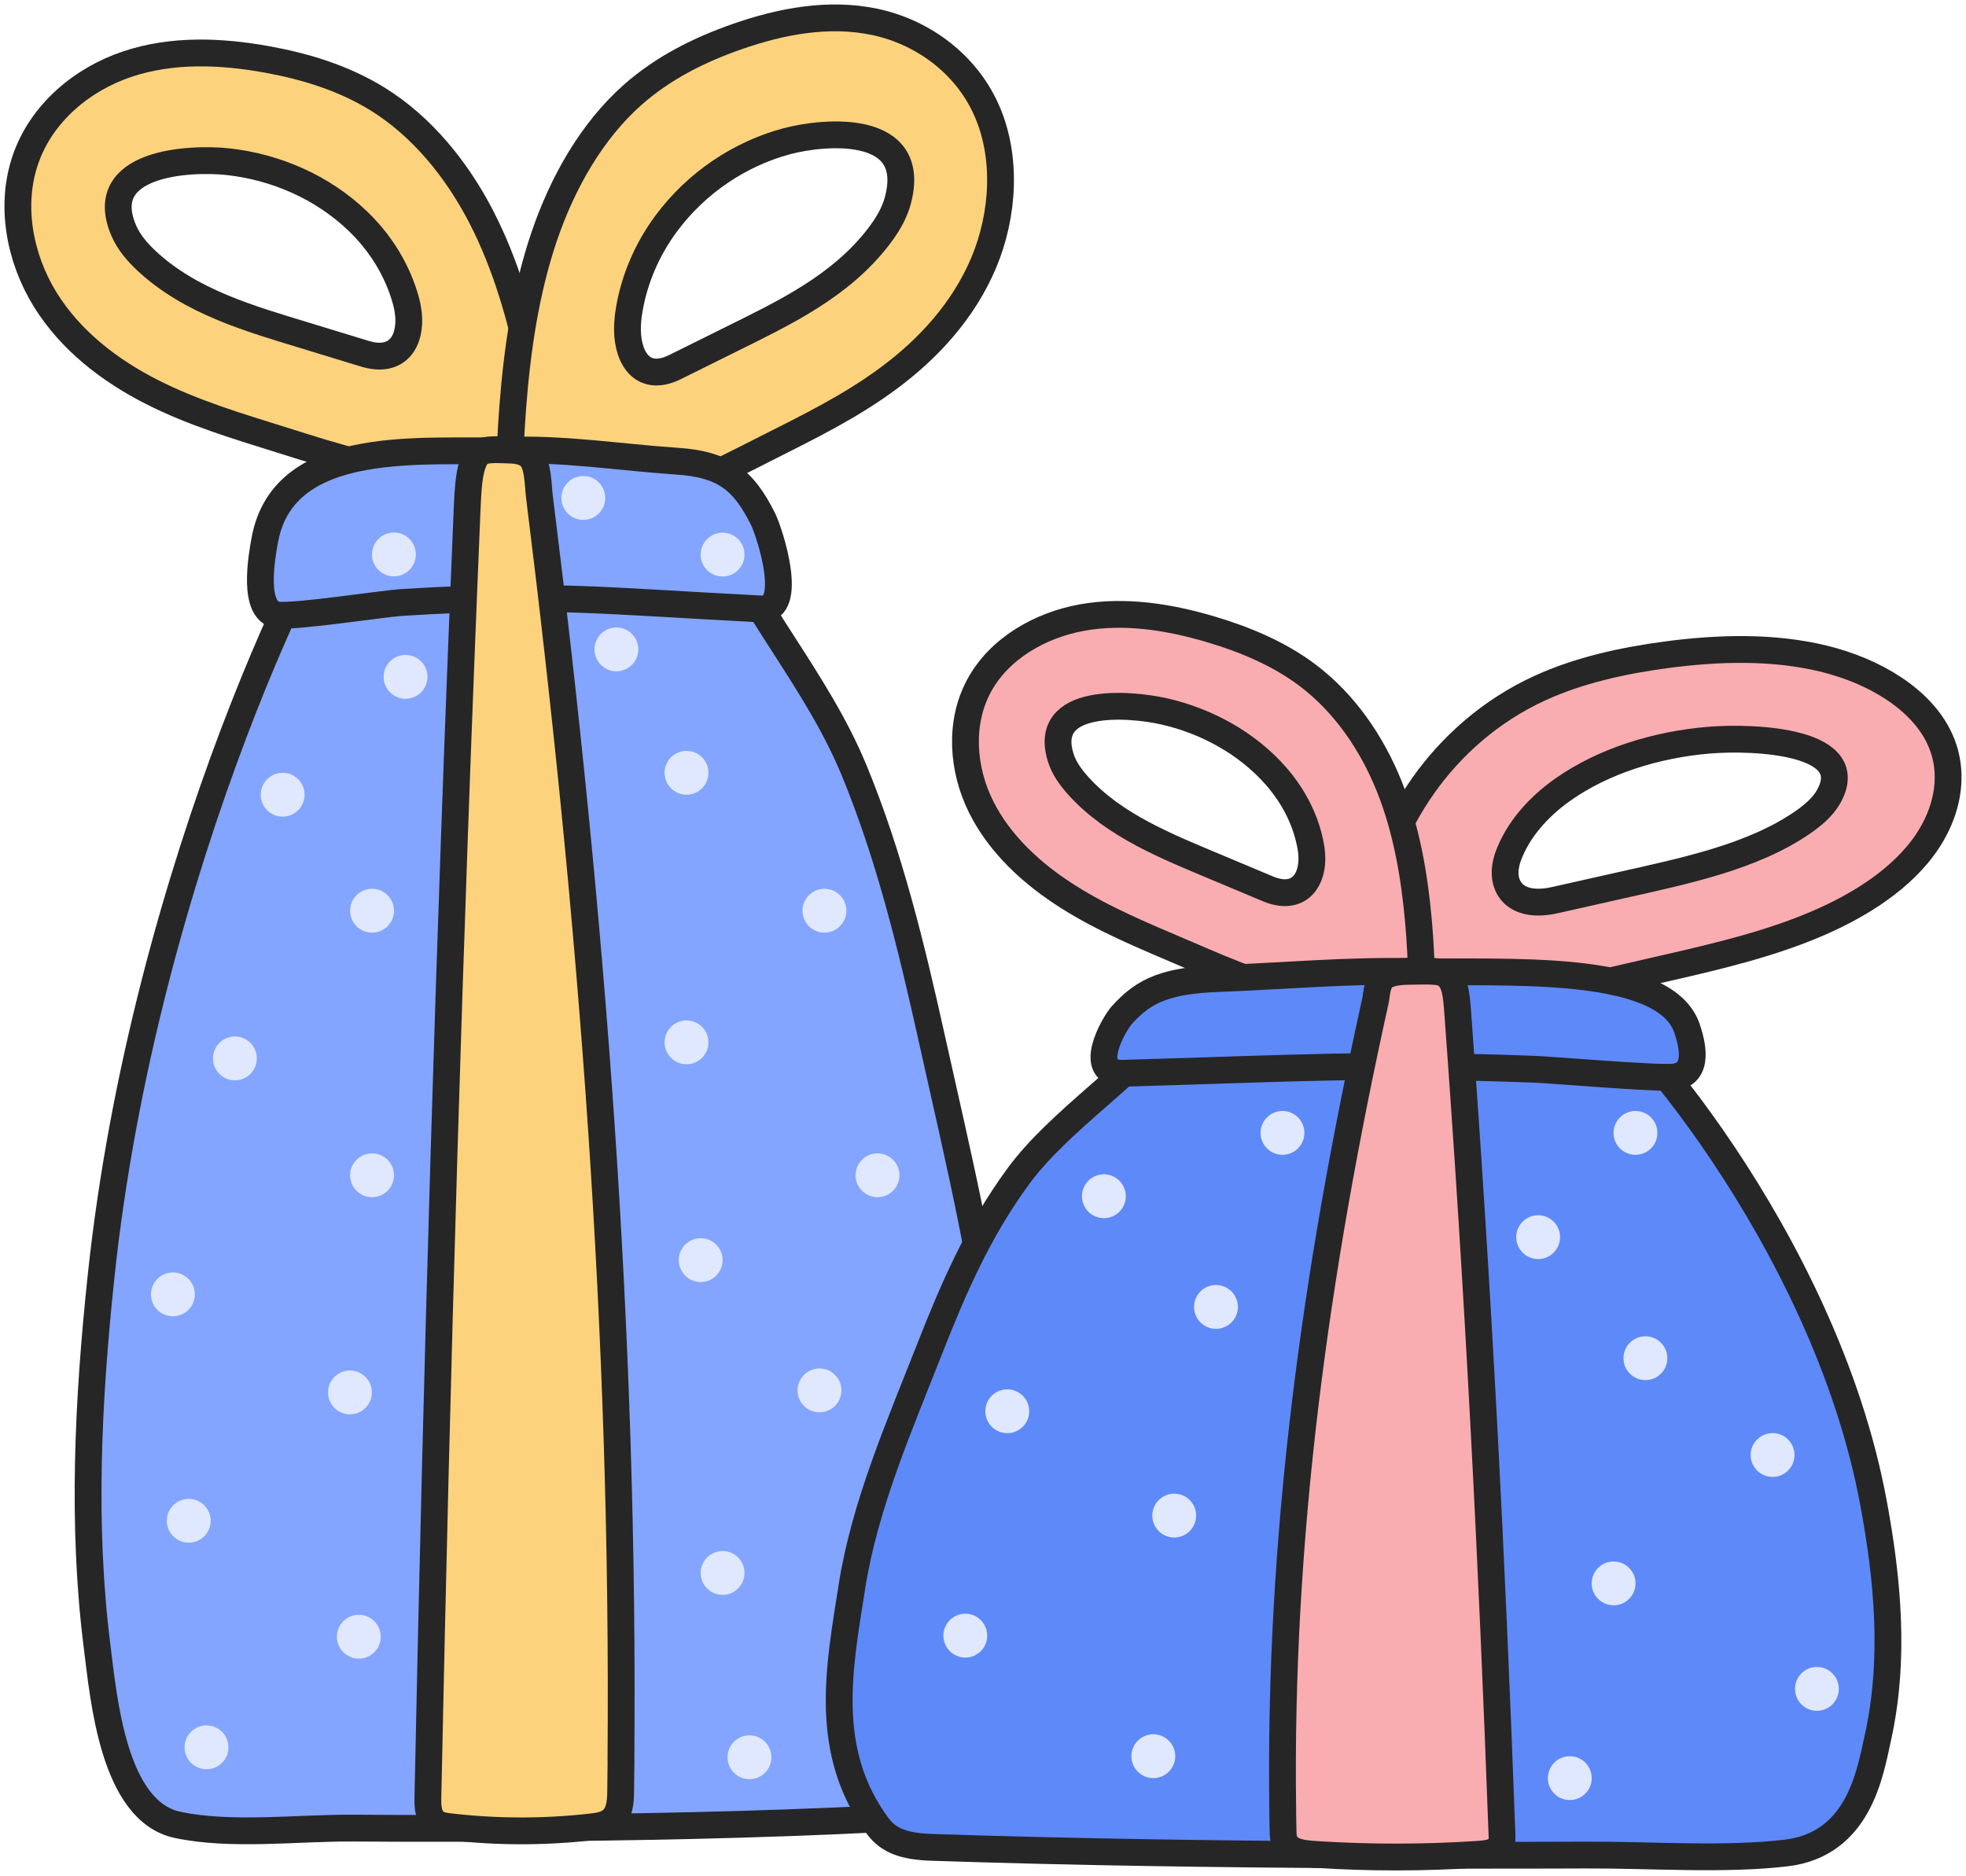 <?xml version="1.0" encoding="UTF-8"?> <svg xmlns="http://www.w3.org/2000/svg" width="110" height="105" viewBox="0 0 110 105" fill="none"><path d="M26.93 12.137C25.549 9.473 23.606 7.076 21.121 5.538C19.232 4.369 17.088 3.714 14.926 3.323C12.337 2.855 9.631 2.75 7.128 3.586C4.621 4.421 2.341 6.302 1.437 8.895C0.533 11.468 1.097 14.448 2.523 16.754C3.944 19.055 6.138 20.736 8.486 21.929C10.834 23.123 13.364 23.872 15.866 24.655C18.728 25.553 21.625 26.518 24.614 26.527C26.644 26.537 28.747 26.031 30.454 24.918C30.268 23.51 30.037 22.101 29.751 20.712C29.142 17.747 28.306 14.806 26.93 12.142V12.137ZM22.852 17.551C23.011 19.093 22.243 20.354 20.413 19.795C19.318 19.461 18.224 19.127 17.129 18.792C14.022 17.842 10.671 16.907 8.195 14.591C7.687 14.113 7.219 13.574 6.933 12.925C5.27 9.091 10.589 8.809 12.783 9.052C15.435 9.348 18.042 10.475 20.018 12.371C21.276 13.579 22.243 15.111 22.715 16.84C22.779 17.078 22.824 17.317 22.847 17.551H22.852Z" fill="#FCD27D" stroke="#262626" stroke-width="1.5" stroke-linecap="round" stroke-linejoin="round"></path><path d="M28.684 22.855C28.567 24.391 28.508 25.932 28.49 27.478C30.299 28.429 32.432 28.667 34.434 28.372C37.374 27.933 40.116 26.485 42.831 25.11C45.203 23.91 47.606 22.747 49.775 21.123C51.949 19.505 53.911 17.38 55.038 14.707C56.165 12.029 56.368 8.746 55.173 6.109C53.974 3.457 51.502 1.761 48.937 1.223C46.371 0.685 43.719 1.182 41.225 2.055C39.142 2.784 37.103 3.793 35.385 5.318C33.122 7.329 31.489 10.178 30.447 13.239C29.41 16.299 28.932 19.578 28.684 22.85V22.855ZM35.151 17.695C35.408 15.772 36.179 13.988 37.275 12.51C38.998 10.188 41.433 8.601 44.008 7.908C46.141 7.334 51.412 6.874 50.231 11.233C50.032 11.972 49.631 12.618 49.189 13.203C47.029 16.041 43.836 17.53 40.892 18.993C39.854 19.51 38.817 20.027 37.775 20.539C36.039 21.403 35.137 20.162 35.106 18.476C35.106 18.223 35.119 17.959 35.151 17.69V17.695Z" fill="#FCD27D" stroke="#262626" stroke-width="1.5" stroke-linecap="round" stroke-linejoin="round"></path><path d="M38.663 27.178C38.193 26.915 37.613 26.862 37.067 26.825C32.785 26.527 28.475 26.588 24.204 27.005C23.011 27.122 20.798 26.855 19.737 27.434C18.258 28.24 8.074 48.408 5.647 71.504C4.928 78.323 4.57 85.308 5.432 92.135C5.801 95.055 6.339 101.363 9.937 102.123C12.955 102.763 16.666 102.281 19.756 102.304C23.436 102.33 27.12 102.326 30.805 102.288C37.891 102.221 44.982 102.048 52.053 101.63C53.374 101.551 54.157 101.065 54.691 99.79C57.427 93.245 56.596 85.929 55.967 78.861C55.339 71.775 53.634 64.876 52.098 57.948C50.999 52.999 49.75 47.843 47.774 43.075C45.689 38.036 41.914 33.986 39.863 28.955C39.623 28.364 39.389 27.724 38.885 27.333C38.813 27.276 38.738 27.227 38.663 27.186V27.178Z" fill="#83A5FF" stroke="#262626" stroke-width="1.5" stroke-linecap="round" stroke-linejoin="round"></path><path d="M40.785 26.623C40.058 26.141 39.151 25.893 37.894 25.81C34.748 25.599 31.493 25.076 28.335 25.204C23.974 25.381 15.912 24.338 14.821 30.194C14.633 31.195 14.106 34.206 15.525 34.417C16.496 34.545 21.433 33.785 22.412 33.721C30.601 33.197 33.89 33.634 42.584 34.078C44.48 34.176 43.077 29.814 42.681 29.024C42.121 27.906 41.556 27.131 40.788 26.623H40.785Z" fill="#83A5FF" stroke="#262626" stroke-width="1.5" stroke-linecap="round" stroke-linejoin="round"></path><path d="M34.742 98.534C34.942 74.605 33.143 51.507 30.177 27.756C30.102 27.153 30.117 26.047 29.703 25.596C29.357 25.22 28.796 25.19 28.412 25.182C27.908 25.171 27.122 25.104 26.824 25.354C26.241 25.838 26.188 27.253 26.128 28.691C25.112 52.952 24.442 76.307 23.941 100.587C23.93 101.086 23.956 101.659 24.348 101.969C24.581 102.151 24.89 102.196 25.187 102.229C27.806 102.531 30.463 102.535 33.083 102.237C33.489 102.192 33.918 102.125 34.23 101.861C34.678 101.477 34.724 100.814 34.727 100.225C34.735 99.663 34.739 99.097 34.746 98.534H34.742Z" fill="#FCD27D" stroke="#262626" stroke-width="1.5" stroke-linecap="round" stroke-linejoin="round"></path><path d="M22.692 39.105C23.369 39.105 23.919 38.556 23.919 37.878C23.919 37.201 23.369 36.651 22.692 36.651C22.014 36.651 21.465 37.201 21.465 37.878C21.465 38.556 22.014 39.105 22.692 39.105Z" fill="#DFE8FF"></path><path d="M32.637 29.093C33.315 29.093 33.864 28.544 33.864 27.866C33.864 27.189 33.315 26.639 32.637 26.639C31.959 26.639 31.41 27.189 31.41 27.866C31.41 28.544 31.959 29.093 32.637 29.093Z" fill="#DFE8FF"></path><path d="M40.43 32.263C41.108 32.263 41.657 31.714 41.657 31.036C41.657 30.359 41.108 29.809 40.43 29.809C39.752 29.809 39.203 30.359 39.203 31.036C39.203 31.714 39.752 32.263 40.43 32.263Z" fill="#DFE8FF"></path><path d="M15.815 45.701C16.492 45.701 17.042 45.152 17.042 44.474C17.042 43.796 16.492 43.247 15.815 43.247C15.137 43.247 14.588 43.796 14.588 44.474C14.588 45.152 15.137 45.701 15.815 45.701Z" fill="#DFE8FF"></path><path d="M20.817 66.998C21.494 66.998 22.044 66.448 22.044 65.771C22.044 65.093 21.494 64.544 20.817 64.544C20.139 64.544 19.59 65.093 19.59 65.771C19.59 66.448 20.139 66.998 20.817 66.998Z" fill="#DFE8FF"></path><path d="M20.817 52.192C21.494 52.192 22.044 51.642 22.044 50.965C22.044 50.287 21.494 49.738 20.817 49.738C20.139 49.738 19.59 50.287 19.59 50.965C19.59 51.642 20.139 52.192 20.817 52.192Z" fill="#DFE8FF"></path><path d="M22.039 32.254C22.717 32.254 23.266 31.705 23.266 31.027C23.266 30.349 22.717 29.8 22.039 29.8C21.362 29.8 20.812 30.349 20.812 31.027C20.812 31.705 21.362 32.254 22.039 32.254Z" fill="#DFE8FF"></path><path d="M13.143 60.457C13.82 60.457 14.37 59.907 14.37 59.23C14.37 58.552 13.82 58.003 13.143 58.003C12.465 58.003 11.916 58.552 11.916 59.23C11.916 59.907 12.465 60.457 13.143 60.457Z" fill="#DFE8FF"></path><path d="M10.561 86.333C11.238 86.333 11.788 85.784 11.788 85.106C11.788 84.429 11.238 83.88 10.561 83.88C9.883 83.88 9.334 84.429 9.334 85.106C9.334 85.784 9.883 86.333 10.561 86.333Z" fill="#DFE8FF"></path><path d="M11.555 99.009C12.233 99.009 12.782 98.46 12.782 97.782C12.782 97.105 12.233 96.556 11.555 96.556C10.877 96.556 10.328 97.105 10.328 97.782C10.328 98.46 10.877 99.009 11.555 99.009Z" fill="#DFE8FF"></path><path d="M19.58 79.149C20.258 79.149 20.807 78.6 20.807 77.922C20.807 77.245 20.258 76.695 19.58 76.695C18.903 76.695 18.354 77.245 18.354 77.922C18.354 78.6 18.903 79.149 19.58 79.149Z" fill="#DFE8FF"></path><path d="M9.674 73.662C10.352 73.662 10.901 73.113 10.901 72.435C10.901 71.757 10.352 71.208 9.674 71.208C8.997 71.208 8.447 71.757 8.447 72.435C8.447 73.113 8.997 73.662 9.674 73.662Z" fill="#DFE8FF"></path><path d="M20.076 92.82C20.754 92.82 21.303 92.27 21.303 91.593C21.303 90.915 20.754 90.366 20.076 90.366C19.399 90.366 18.85 90.915 18.85 91.593C18.85 92.27 19.399 92.82 20.076 92.82Z" fill="#DFE8FF"></path><path d="M41.934 99.566C42.611 99.566 43.161 99.016 43.161 98.339C43.161 97.661 42.611 97.112 41.934 97.112C41.256 97.112 40.707 97.661 40.707 98.339C40.707 99.016 41.256 99.566 41.934 99.566Z" fill="#DFE8FF"></path><path d="M53.334 92.82C54.012 92.82 54.561 92.27 54.561 91.593C54.561 90.915 54.012 90.366 53.334 90.366C52.657 90.366 52.107 90.915 52.107 91.593C52.107 92.27 52.657 92.82 53.334 92.82Z" fill="#DFE8FF"></path><path d="M39.205 71.746C39.883 71.746 40.432 71.197 40.432 70.519C40.432 69.842 39.883 69.292 39.205 69.292C38.528 69.292 37.978 69.842 37.978 70.519C37.978 71.197 38.528 71.746 39.205 71.746Z" fill="#DFE8FF"></path><path d="M40.43 89.253C41.108 89.253 41.657 88.703 41.657 88.026C41.657 87.348 41.108 86.799 40.43 86.799C39.752 86.799 39.203 87.348 39.203 88.026C39.203 88.703 39.752 89.253 40.43 89.253Z" fill="#DFE8FF"></path><path d="M45.852 79.035C46.529 79.035 47.079 78.486 47.079 77.808C47.079 77.131 46.529 76.581 45.852 76.581C45.174 76.581 44.625 77.131 44.625 77.808C44.625 78.486 45.174 79.035 45.852 79.035Z" fill="#DFE8FF"></path><path d="M46.129 52.192C46.807 52.192 47.356 51.642 47.356 50.965C47.356 50.287 46.807 49.738 46.129 49.738C45.452 49.738 44.902 50.287 44.902 50.965C44.902 51.642 45.452 52.192 46.129 52.192Z" fill="#DFE8FF"></path><path d="M34.489 37.568C35.166 37.568 35.715 37.019 35.715 36.341C35.715 35.663 35.166 35.114 34.489 35.114C33.811 35.114 33.262 35.663 33.262 36.341C33.262 37.019 33.811 37.568 34.489 37.568Z" fill="#DFE8FF"></path><path d="M38.412 59.558C39.09 59.558 39.639 59.009 39.639 58.331C39.639 57.654 39.09 57.105 38.412 57.105C37.735 57.105 37.185 57.654 37.185 58.331C37.185 59.009 37.735 59.558 38.412 59.558Z" fill="#DFE8FF"></path><path d="M49.098 66.998C49.776 66.998 50.325 66.448 50.325 65.771C50.325 65.093 49.776 64.544 49.098 64.544C48.42 64.544 47.871 65.093 47.871 65.771C47.871 66.448 48.42 66.998 49.098 66.998Z" fill="#DFE8FF"></path><path d="M38.412 44.474C39.09 44.474 39.639 43.925 39.639 43.247C39.639 42.569 39.09 42.02 38.412 42.02C37.735 42.02 37.185 42.569 37.185 43.247C37.185 43.925 37.735 44.474 38.412 44.474Z" fill="#DFE8FF"></path><path d="M79.612 43.99C81.177 41.77 83.38 39.772 86.196 38.491C88.337 37.516 90.767 36.971 93.217 36.645C96.151 36.255 99.219 36.167 102.055 36.864C104.896 37.56 107.48 39.128 108.504 41.288C109.529 43.433 108.891 45.915 107.274 47.837C105.663 49.755 103.177 51.156 100.516 52.15C97.855 53.145 94.988 53.77 92.151 54.422C88.909 55.17 85.625 55.974 82.238 55.982C79.937 55.99 77.554 55.568 75.618 54.641C75.829 53.467 76.092 52.293 76.416 51.136C77.106 48.665 78.053 46.214 79.612 43.994V43.99ZM84.235 48.502C84.055 49.787 84.925 50.837 86.999 50.372C88.239 50.093 89.48 49.815 90.721 49.536C94.241 48.744 98.04 47.965 100.845 46.035C101.422 45.637 101.952 45.187 102.276 44.646C104.16 41.451 98.133 41.217 95.647 41.419C92.64 41.666 89.686 42.605 87.447 44.185C86.021 45.191 84.925 46.468 84.389 47.909C84.317 48.108 84.266 48.307 84.24 48.502H84.235Z" fill="#F9ADB0" stroke="#262626" stroke-width="1.5" stroke-linecap="round" stroke-linejoin="round"></path><path d="M79.365 51.554C79.474 52.761 79.528 53.971 79.545 55.186C77.866 55.933 75.885 56.12 74.026 55.889C71.296 55.543 68.75 54.406 66.229 53.325C64.026 52.383 61.794 51.469 59.78 50.193C57.762 48.922 55.94 47.252 54.893 45.152C53.847 43.047 53.658 40.468 54.768 38.396C55.882 36.312 58.176 34.98 60.559 34.557C62.942 34.135 65.404 34.525 67.72 35.211C69.654 35.784 71.547 36.576 73.142 37.774C75.244 39.355 76.76 41.593 77.728 43.998C78.691 46.403 79.135 48.978 79.365 51.55V51.554ZM73.36 47.5C73.121 45.989 72.405 44.587 71.388 43.425C69.788 41.601 67.527 40.354 65.136 39.81C63.155 39.359 58.26 38.997 59.357 42.422C59.541 43.003 59.914 43.511 60.325 43.969C62.33 46.2 65.295 47.37 68.029 48.519C68.993 48.926 69.956 49.332 70.923 49.734C72.535 50.413 73.373 49.438 73.402 48.113C73.402 47.914 73.389 47.707 73.36 47.496V47.5Z" fill="#F9ADB0" stroke="#262626" stroke-width="1.5" stroke-linecap="round" stroke-linejoin="round"></path><path d="M67.32 55.635C67.855 55.466 68.513 55.432 69.132 55.408C73.996 55.217 78.89 55.256 83.741 55.524C85.096 55.599 87.609 55.427 88.814 55.799C90.494 56.315 102.06 69.249 104.816 84.06C105.633 88.433 106.039 92.913 105.06 97.291C104.641 99.163 104.03 103.208 99.944 103.696C96.516 104.106 92.302 103.797 88.793 103.812C84.613 103.829 80.429 103.826 76.245 103.802C68.197 103.759 60.144 103.648 52.113 103.38C50.613 103.329 49.724 103.018 49.117 102.2C46.01 98.003 46.955 93.311 47.668 88.778C48.382 84.234 50.318 79.81 52.062 75.367C53.31 72.193 54.729 68.887 56.973 65.829C59.341 62.598 63.627 60.001 65.957 56.774C66.23 56.395 66.495 55.985 67.068 55.734C67.149 55.698 67.235 55.666 67.32 55.64V55.635Z" fill="#5E89F9" stroke="#262626" stroke-width="1.5" stroke-linecap="round" stroke-linejoin="round"></path><path d="M65.7 86.041C66.377 86.041 66.926 85.492 66.926 84.814C66.926 84.137 66.377 83.588 65.7 83.588C65.022 83.588 64.473 84.137 64.473 84.814C64.473 85.492 65.022 86.041 65.7 86.041Z" fill="#DFE8FF"></path><path d="M54.01 92.76C54.688 92.76 55.237 92.211 55.237 91.533C55.237 90.856 54.688 90.306 54.01 90.306C53.333 90.306 52.783 90.856 52.783 91.533C52.783 92.211 53.333 92.76 54.01 92.76Z" fill="#DFE8FF"></path><path d="M87.832 100.734C88.51 100.734 89.059 100.184 89.059 99.507C89.059 98.829 88.51 98.28 87.832 98.28C87.155 98.28 86.606 98.829 86.606 99.507C86.606 100.184 87.155 100.734 87.832 100.734Z" fill="#DFE8FF"></path><path d="M101.659 95.739C102.336 95.739 102.885 95.189 102.885 94.512C102.885 93.834 102.336 93.285 101.659 93.285C100.981 93.285 100.432 93.834 100.432 94.512C100.432 95.189 100.981 95.739 101.659 95.739Z" fill="#DFE8FF"></path><path d="M90.284 89.836C90.961 89.836 91.51 89.287 91.51 88.61C91.51 87.932 90.961 87.383 90.284 87.383C89.606 87.383 89.057 87.932 89.057 88.61C89.057 89.287 89.606 89.836 90.284 89.836Z" fill="#DFE8FF"></path><path d="M92.063 77.233C92.74 77.233 93.29 76.684 93.29 76.007C93.29 75.329 92.74 74.78 92.063 74.78C91.385 74.78 90.836 75.329 90.836 76.007C90.836 76.684 91.385 77.233 92.063 77.233Z" fill="#DFE8FF"></path><path d="M99.178 82.652C99.856 82.652 100.405 82.103 100.405 81.425C100.405 80.748 99.856 80.199 99.178 80.199C98.501 80.199 97.951 80.748 97.951 81.425C97.951 82.103 98.501 82.652 99.178 82.652Z" fill="#DFE8FF"></path><path d="M86.061 70.46C86.738 70.46 87.288 69.911 87.288 69.233C87.288 68.555 86.738 68.006 86.061 68.006C85.383 68.006 84.834 68.555 84.834 69.233C84.834 69.911 85.383 70.46 86.061 70.46Z" fill="#DFE8FF"></path><path d="M91.506 64.626C92.184 64.626 92.733 64.077 92.733 63.399C92.733 62.721 92.184 62.172 91.506 62.172C90.829 62.172 90.279 62.721 90.279 63.399C90.279 64.077 90.829 64.626 91.506 64.626Z" fill="#DFE8FF"></path><path d="M64.53 99.507C65.207 99.507 65.757 98.957 65.757 98.28C65.757 97.602 65.207 97.053 64.53 97.053C63.852 97.053 63.303 97.602 63.303 98.28C63.303 98.957 63.852 99.507 64.53 99.507Z" fill="#DFE8FF"></path><path d="M56.358 80.203C57.035 80.203 57.585 79.654 57.585 78.976C57.585 78.298 57.035 77.749 56.358 77.749C55.68 77.749 55.131 78.298 55.131 78.976C55.131 79.654 55.68 80.203 56.358 80.203Z" fill="#DFE8FF"></path><path d="M68.035 74.364C68.713 74.364 69.262 73.815 69.262 73.138C69.262 72.46 68.713 71.911 68.035 71.911C67.358 71.911 66.809 72.46 66.809 73.138C66.809 73.815 67.358 74.364 68.035 74.364Z" fill="#DFE8FF"></path><path d="M71.756 64.626C72.434 64.626 72.983 64.077 72.983 63.399C72.983 62.721 72.434 62.172 71.756 62.172C71.079 62.172 70.529 62.721 70.529 63.399C70.529 64.077 71.079 64.626 71.756 64.626Z" fill="#DFE8FF"></path><path d="M61.764 68.17C62.442 68.17 62.991 67.621 62.991 66.943C62.991 66.266 62.442 65.716 61.764 65.716C61.086 65.716 60.537 66.266 60.537 66.943C60.537 67.621 61.086 68.17 61.764 68.17Z" fill="#DFE8FF"></path><path d="M64.91 55.281C65.735 54.972 66.765 54.813 68.192 54.76C71.766 54.625 75.463 54.289 79.049 54.371C84.002 54.485 93.157 53.816 94.397 57.572C94.61 58.214 95.209 60.144 93.597 60.279C92.495 60.361 86.887 59.874 85.776 59.833C76.476 59.497 72.74 59.777 62.867 60.062C60.713 60.125 62.307 57.328 62.756 56.821C63.393 56.104 64.034 55.607 64.906 55.281H64.91Z" fill="#5E89F9" stroke="#262626" stroke-width="1.5" stroke-linecap="round" stroke-linejoin="round"></path><path d="M71.772 101.405C71.546 86.056 73.589 71.24 76.957 56.006C77.042 55.619 77.025 54.91 77.495 54.621C77.888 54.379 78.525 54.36 78.961 54.355C79.534 54.348 80.427 54.305 80.765 54.465C81.427 54.776 81.487 55.684 81.556 56.606C82.71 72.168 83.47 87.148 84.039 102.722C84.052 103.042 84.022 103.41 83.577 103.608C83.312 103.725 82.962 103.754 82.624 103.775C79.649 103.969 76.632 103.971 73.657 103.78C73.196 103.752 72.708 103.709 72.354 103.539C71.845 103.293 71.794 102.868 71.789 102.49C71.781 102.129 71.777 101.766 71.768 101.405H71.772Z" fill="#F9ADB0" stroke="#262626" stroke-width="1.5" stroke-linecap="round" stroke-linejoin="round"></path></svg> 